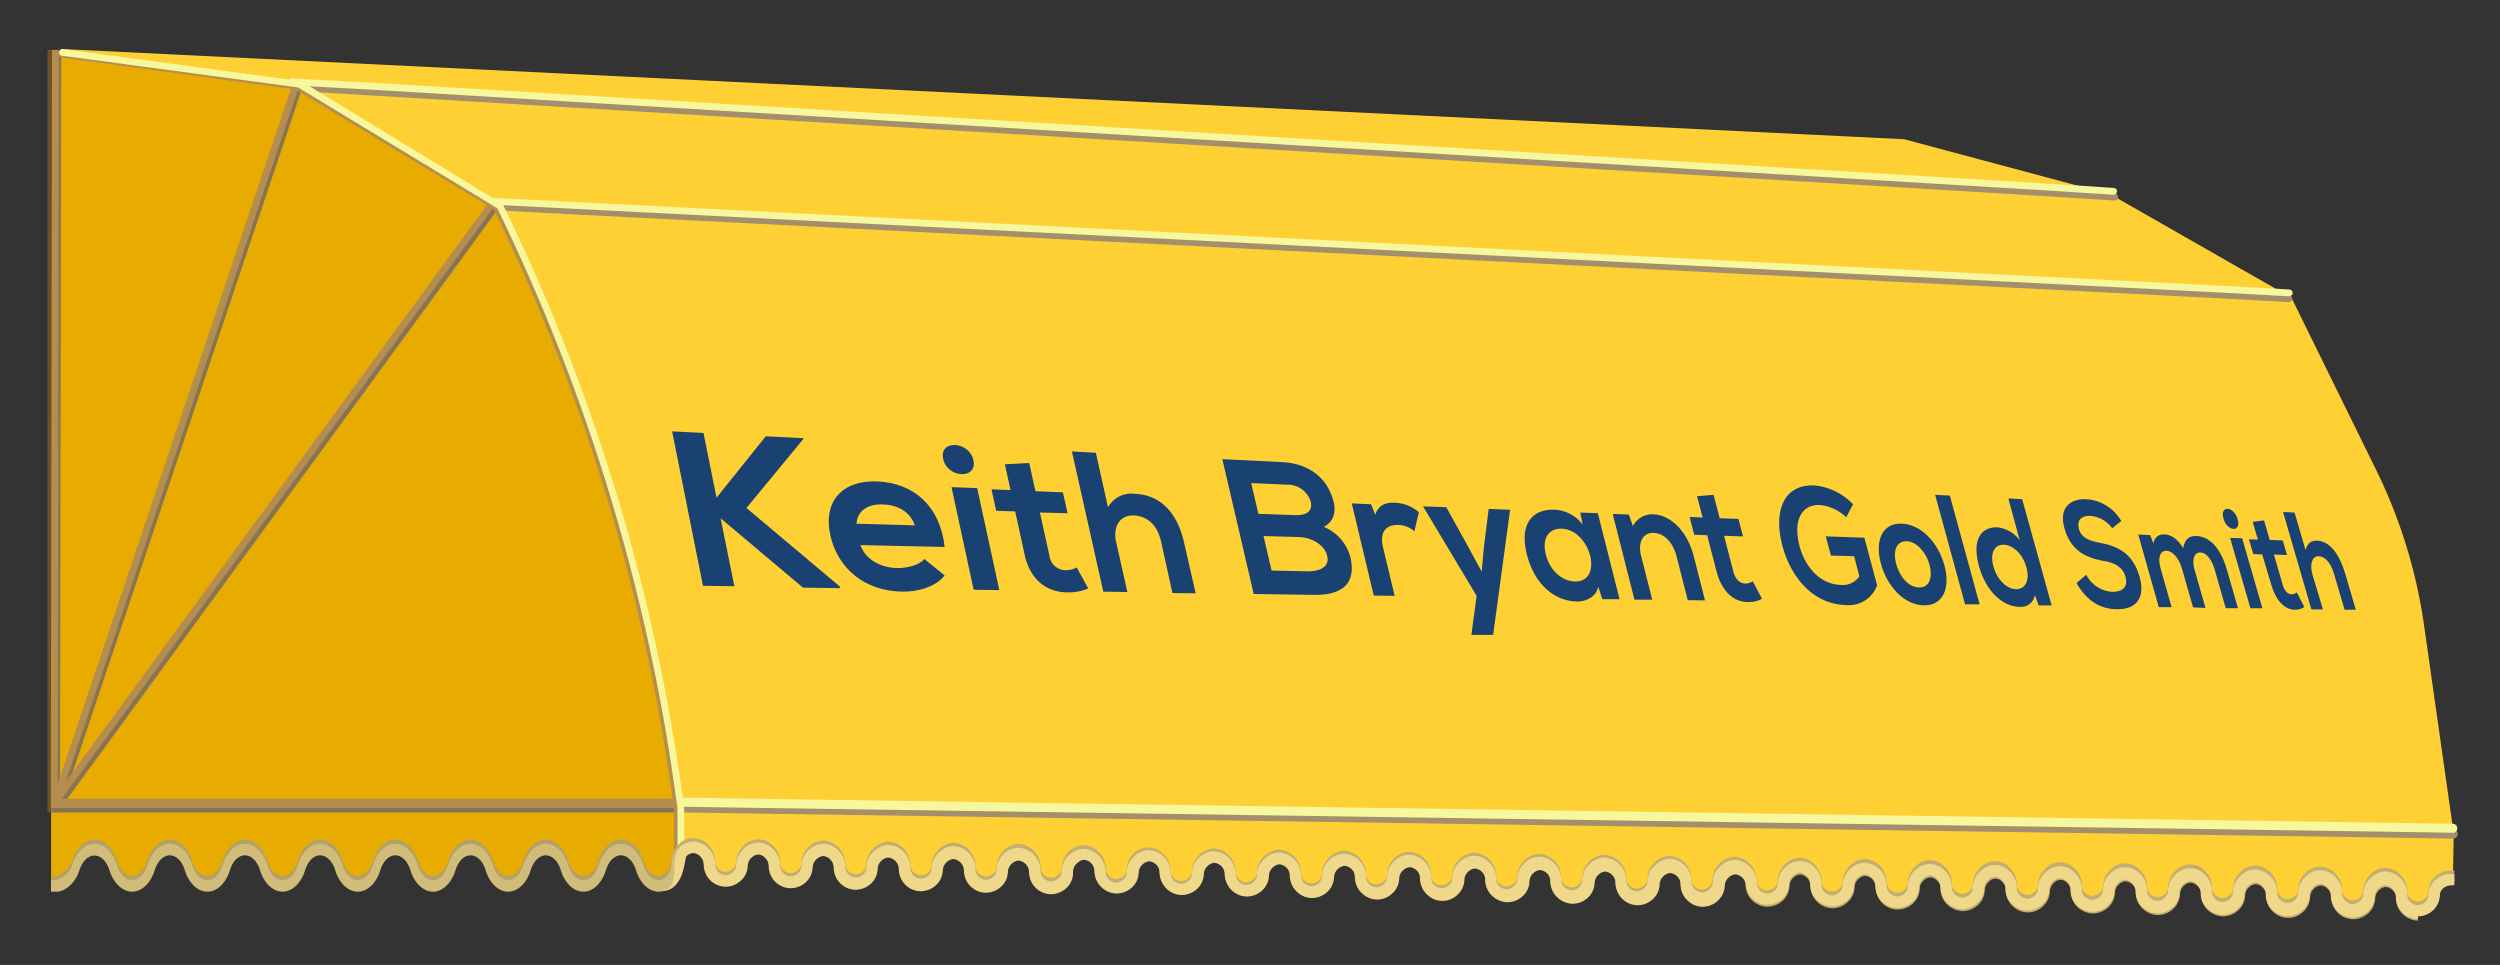 <svg id="Layer_1" data-name="Layer 1" xmlns="http://www.w3.org/2000/svg" viewBox="0 0 478 184.5"><rect x="0" y="0" width="478" height="184.5" fill="#333333" stroke="none"/><defs><style>.cls-1{fill:#6b5127;}.cls-2{fill:#e8ab00;}.cls-3{fill:#877456;}.cls-4{fill:#b58e4f;}.cls-5{fill:#fed033;}.cls-6{fill:#a38f6c;}.cls-7{fill:#f7f79e;}.cls-8{fill:#b3a167;}.cls-9{fill:#c2ae70;}.cls-10{fill:#d1bd79;}.cls-11{fill:#f0d88b;}.cls-12{fill:#194272;}</style></defs><title>KBGS-logo 01</title><polygon class="cls-1" points="12.24 155.3 9.07 155.3 9.07 9.53 10.81 9.53 12.24 10 12.24 155.3"/><path class="cls-2" d="M11.45,9.79l45.19,6.34L94.93,39.42h0a376.47,376.47,0,0,1,34,110.8l.6,4.21H11.45Z"/><polygon class="cls-2" points="11.45 17.92 54.38 23.64 90.76 45.17 115.1 95.29 123.61 154.43 11.45 154.43 11.45 17.92"/><polygon class="cls-2" points="11.45 33.37 50.09 37.92 82.83 56.1 104.73 101.2 112.39 154.43 11.45 154.43 11.45 33.37"/><polygon class="cls-2" points="11.45 41.28 46.23 38.77 75.69 65.93 95.41 106.53 102.3 154.43 11.45 154.43 11.45 41.28"/><polygon class="cls-2" points="11.45 44.3 42.05 52.65 67.98 76.55 85.33 112.27 91.4 154.43 11.45 154.43 11.45 44.3"/><polygon class="cls-2" points="11.45 58.61 38.07 65.88 60.63 86.68 75.73 117.75 81 154.43 11.45 154.43 11.45 58.61"/><polygon class="cls-2" points="11.45 72.99 34.08 79.17 53.25 96.84 66.08 123.26 70.57 154.43 11.45 154.43 11.45 72.99"/><polygon class="cls-2" points="11.45 86.83 30.23 91.96 46.15 106.63 56.8 128.56 60.52 154.43 11.45 154.43 11.45 86.83"/><polygon class="cls-2" points="11.29 100.3 26.32 104.4 39.05 116.14 47.57 133.68 50.55 154.38 11.29 154.38 11.29 100.3"/><polygon class="cls-2" points="11.29 112.74 22.86 115.9 32.66 124.93 39.22 138.44 41.52 154.38 11.29 154.38 11.29 112.74"/><polygon class="cls-2" points="11.29 123.56 19.85 125.9 27.11 132.59 31.96 142.58 33.66 154.38 11.29 154.38 11.29 123.56"/><polygon class="cls-2" points="11.29 134.35 16.86 135.87 21.57 140.22 24.73 146.71 25.83 154.38 11.29 154.38 11.29 134.35"/><path class="cls-2" d="M129.51,154.43v11.49h0c-.63,2.05-2,3.48-3.59,3.48s-3-1.43-3.6-3.48h0c-.63-2-2-3.48-3.59-3.48s-3,1.43-3.6,3.48h0c-.63,2.05-2,3.48-3.59,3.48s-3-1.43-3.6-3.48h0c-.63-2-2-3.48-3.59-3.48s-3,1.43-3.6,3.48h0c-.63,2.05-2,3.48-3.59,3.48s-3-1.43-3.59-3.48h0c-.63-2-2-3.48-3.6-3.48s-3,1.43-3.59,3.48h0c-.63,2.05-2,3.48-3.6,3.48s-3-1.43-3.59-3.48h0c-.63-2-2-3.48-3.6-3.48s-3,1.43-3.59,3.48h0c-.63,2.05-2,3.48-3.6,3.48s-3-1.43-3.59-3.48h0c-.63-2-2-3.48-3.6-3.48s-3,1.43-3.59,3.48h0c-.63,2.05-2,3.48-3.6,3.48s-3-1.43-3.59-3.48h0c-.63-2-2-3.48-3.6-3.48s-3,1.43-3.59,3.48h0c-.63,2.05-2,3.48-3.59,3.48s-3-1.43-3.6-3.48h0c-.63-2-2-3.48-3.59-3.48s-3,1.43-3.6,3.48h0c-.63,2.05-2,3.48-3.59,3.48s-3-1.43-3.6-3.48h0c-.63-2-2-3.48-3.59-3.48s-3,1.43-3.6,3.48h0a5,5,0,0,1-3.67,3.44v-3.44h0V154.43Z"/><path class="cls-2" d="M91.4,154.43h10.9v8.88a6,6,0,0,0-1.55,2.61h0c-.63,2.05-2,3.48-3.59,3.48s-3-1.43-3.59-3.48h0a5.32,5.32,0,0,0-2.17-3.07Z"/><path class="cls-2" d="M112.39,154.43h11.22v13.84a6.18,6.18,0,0,1-1.29-2.35h0c-.63-2-2-3.48-3.59-3.48s-3,1.43-3.6,3.48h0a4.83,4.83,0,0,1-2.74,3.34Z"/><path class="cls-2" d="M70.57,154.43H81v14.32a5.53,5.53,0,0,1-1.81-2.83h0c-.63-2-2-3.48-3.6-3.48s-3,1.43-3.59,3.48h0a6,6,0,0,1-1.43,2.5Z"/><path class="cls-2" d="M25.83,154.43v14.9a2.6,2.6,0,0,1-.56.07c-1.6,0-3-1.43-3.6-3.48h0c-.63-2-2-3.48-3.59-3.48s-3,1.43-3.6,3.48h0c-.57,1.88-3.29,3.12-4.71,3.34v-14.8Z"/><path class="cls-2" d="M33.66,154.43h7.86v14.25a2.94,2.94,0,0,1-1.87.72c-1.6,0-3-1.43-3.6-3.48h0a5.08,5.08,0,0,0-2.39-3.19Z"/><path class="cls-2" d="M50.55,154.43h10v8.11a4.69,4.69,0,0,0-2.9,3.38h0c-.63,2.05-2,3.48-3.6,3.48s-2.8-1.27-3.47-3.13Z"/><rect class="cls-3" x="9.77" y="153.59" width="119.66" height="1.75"/><rect class="cls-3" x="-18.35" y="96.36" width="142.2" height="1.31" transform="translate(-56.71 82.39) rotate(-53.86)"/><polygon class="cls-3" points="11.92 153.57 57.75 16.91 56.5 16.52 10.66 153.19 11.92 153.57"/><rect class="cls-3" x="-61.64" y="82.09" width="145.12" height="1.31" transform="translate(-71.83 93.54) rotate(-89.91)"/><rect class="cls-4" x="10.43" y="152.72" width="118.57" height="1.75"/><rect class="cls-4" x="-18.79" y="95.49" width="142.2" height="1.31" transform="translate(-56.18 81.68) rotate(-53.86)"/><polygon class="cls-4" points="11.48 152.7 57.32 16.04 56.06 15.65 10.23 152.31 11.48 152.7"/><rect class="cls-4" x="-61.96" y="81.32" width="144.9" height="1.31" transform="translate(-71.51 92.34) rotate(-89.91)"/><path class="cls-5" d="M364.07,26.62,403.59,37.2l34.54,19.73L454.3,89.81a98.93,98.93,0,0,1,9.18,29.75l5.79,40.67h-.13l-.14,7.95a3.42,3.42,0,0,0-.45,0,3.18,3.18,0,0,0-3.16,3,3.11,3.11,0,0,1-6.22-.11,3.12,3.12,0,1,0-6.22-.11,3.11,3.11,0,0,1-6.22-.11,3.12,3.12,0,1,0-6.22-.11,3.11,3.11,0,0,1-6.22-.11,3.12,3.12,0,1,0-6.22-.11,3.11,3.11,0,0,1-6.22-.11,3.12,3.12,0,1,0-6.22-.11,3.18,3.18,0,0,1-3.16,3,3.14,3.14,0,0,1-3.06-3.11,3.12,3.12,0,1,0-6.22-.1,3.12,3.12,0,0,1-6.23-.11,3.12,3.12,0,1,0-6.22-.11,3.11,3.11,0,0,1-6.22-.11,3.12,3.12,0,1,0-6.22-.11,3.11,3.11,0,0,1-6.22-.11,3.12,3.12,0,1,0-6.22-.11,3.11,3.11,0,0,1-6.22-.11,3.12,3.12,0,1,0-6.22-.11,3.18,3.18,0,0,1-3.16,3,3.14,3.14,0,0,1-3.06-3.11,3.12,3.12,0,1,0-6.22-.11,3.12,3.12,0,0,1-6.23-.11,3.38,3.38,0,0,0-3.06-3.34,3.41,3.41,0,0,0-3.16,3.24,3.11,3.11,0,0,1-6.22-.11,3.12,3.12,0,1,0-6.22-.11,3.11,3.11,0,0,1-6.22-.11,3.12,3.12,0,1,0-6.22-.11,3.11,3.11,0,0,1-6.22-.11,3.12,3.12,0,1,0-6.22-.11A3.11,3.11,0,0,1,285,168a3.12,3.12,0,1,0-6.22-.11,3.18,3.18,0,0,1-3.16,3,3.14,3.14,0,0,1-3.06-3.11,3.12,3.12,0,1,0-6.23-.11,3.11,3.11,0,0,1-6.22-.11,3.38,3.38,0,0,0-3.06-3.34,3.41,3.41,0,0,0-3.16,3.24,3.11,3.11,0,0,1-6.22-.11,3.12,3.12,0,1,0-6.22-.11,3.11,3.11,0,0,1-6.22-.11A3.12,3.12,0,1,0,229,167a3.11,3.11,0,0,1-6.22-.11,3.12,3.12,0,1,0-6.22-.11,3.11,3.11,0,0,1-6.22-.11,3.12,3.12,0,1,0-6.22-.11,3.12,3.12,0,0,1-6.23-.11,3.12,3.12,0,1,0-6.22-.11,3.11,3.11,0,0,1-6.22-.1,3.12,3.12,0,1,0-6.22-.11A3.11,3.11,0,0,1,173,166a3.12,3.12,0,1,0-6.22-.11,3.11,3.11,0,0,1-6.22-.11,3.12,3.12,0,1,0-6.22-.11,3.19,3.19,0,0,1-3.16,3,3.15,3.15,0,0,1-3.06-3.11,3.12,3.12,0,1,0-6.22-.11,3.12,3.12,0,0,1-6.23-.11,3.12,3.12,0,1,0-6.22-.11h0v-.11l.17-9.84h-.13l-.82-5.77a372.35,372.35,0,0,0-33.61-110h0L56.69,16.05l-45.4-6.7Z"/><path class="cls-6" d="M469.05,160.34a.88.88,0,0,0,.87-.86.86.86,0,0,0-.86-.88l-14.14-.22-310.68-4.57-13.92-.22a.87.87,0,0,0-.88.86.86.86,0,0,0,.85.88l13.93.22,310.68,4.57,14.14.22Z"/><path class="cls-6" d="M437.7,57.75a.66.66,0,0,0,0-1.31l-13.87-.76-314.18-16-14.3-.76a.66.66,0,0,0-.07,1.31l14.3.76L423.8,57l13.86.77Z"/><path class="cls-6" d="M404.34,38.33a.66.66,0,0,0,.65-.62.64.64,0,0,0-.61-.69l-14.47-.91-332.74-20a.67.67,0,0,0-.7.62.66.66,0,0,0,.62.69l332.74,20,14.47.92Z"/><path class="cls-4" d="M129.51,167.42a.66.66,0,0,0,.66-.66V154.34l-.68-4.73a371.21,371.21,0,0,0-33.82-110l-.19-.4-.09-.09L57.19,16,57,15.93,12.08,9.77A.65.65,0,1,0,11.74,11l44.79,6.13L94.4,40h0a371.48,371.48,0,0,1,33.81,110l.65,4.48v12.28A.65.65,0,0,0,129.51,167.42Z"/><path class="cls-7" d="M130.17,164a.65.65,0,0,0,.65-.65v-9l-.73-5A371.31,371.31,0,0,0,96.54,39.89L96.12,39,96,38.94,57.62,15.54,12.05,9.37a.66.66,0,0,0-.33,1.27L57,16.72l38.08,23.1.22.46a371.31,371.31,0,0,1,33.55,109.41l.69,4.79v8.85A.66.66,0,0,0,130.17,164Z"/><path class="cls-7" d="M469.05,159.25a.88.88,0,0,0,0-1.75l-14.14-.21-310.68-4.58-13.92-.21a.87.87,0,0,0,0,1.74l13.93.22L454.9,159l14.14.22Z"/><path class="cls-7" d="M437.7,56.65a.65.65,0,0,0,.65-.61.65.65,0,0,0-.62-.69l-13.87-.76L94.72,37.85a.66.66,0,0,0-.07,1.31L423.8,55.89l13.86.76Z"/><path class="cls-7" d="M404.12,37.23a.65.65,0,0,0,0-1.3L389.91,35,72.29,15.88,55.85,15a.66.66,0,1,0-.07,1.31l16.44.91L389.83,36.32l14.25.91Z"/><path class="cls-8" d="M25.27,169.61c1.85,0,3.55-1.62,4.32-4.14.53-1.7,1.65-2.81,2.87-2.81s2.34,1.11,2.86,2.81c.77,2.52,2.47,4.14,4.33,4.14S43.2,168,44,165.47c.52-1.7,1.65-2.81,2.86-2.81s2.35,1.11,2.87,2.81c.77,2.52,2.47,4.14,4.32,4.14s3.56-1.62,4.33-4.14c.52-1.7,1.65-2.81,2.86-2.81s2.34,1.11,2.87,2.81c.77,2.52,2.47,4.14,4.32,4.14S72,168,72.73,165.47c.52-1.7,1.65-2.81,2.86-2.81s2.34,1.11,2.87,2.81c.77,2.52,2.47,4.14,4.32,4.14s3.55-1.62,4.33-4.14c.52-1.7,1.64-2.81,2.86-2.81s2.34,1.11,2.87,2.81c.77,2.52,2.46,4.14,4.32,4.14s3.55-1.62,4.32-4.14c.53-1.7,1.65-2.81,2.87-2.81s2.34,1.11,2.86,2.81c.78,2.52,2.47,4.14,4.33,4.14s3.55-1.62,4.32-4.14c.53-1.7,1.65-2.81,2.87-2.81s2.34,1.11,2.86,2.81c.77,2.52,2.47,4.14,4.33,4.14a4.31,4.31,0,0,0,3.55-2.38,5.16,5.16,0,0,0,0-2.18V164H129l-.62.33c0,1.92-1.24,3.14-2.45,3.14s-2.34-1.1-2.87-2.81c-.77-2.51-2.47-4.14-4.32-4.14s-3.55,1.63-4.33,4.14c-.52,1.71-1.64,2.81-2.86,2.81s-2.34-1.1-2.87-2.81c-.77-2.51-2.47-4.14-4.32-4.14s-3.55,1.63-4.33,4.14c-.52,1.71-1.64,2.81-2.86,2.81s-2.34-1.1-2.87-2.81c-.77-2.51-2.46-4.14-4.32-4.14s-3.55,1.63-4.32,4.14c-.53,1.71-1.65,2.81-2.87,2.81s-2.34-1.1-2.86-2.81c-.78-2.51-2.47-4.14-4.33-4.14s-3.55,1.63-4.32,4.14c-.53,1.71-1.65,2.81-2.87,2.81s-2.34-1.1-2.86-2.81c-.77-2.51-2.47-4.14-4.33-4.14s-3.55,1.63-4.32,4.14c-.52,1.71-1.65,2.81-2.87,2.81s-2.34-1.1-2.86-2.81c-.77-2.51-2.47-4.14-4.33-4.14s-3.55,1.63-4.32,4.14c-.52,1.71-1.65,2.81-2.86,2.81s-2.35-1.1-2.87-2.81c-.77-2.51-2.47-4.14-4.32-4.14s-3.56,1.63-4.33,4.14c-.52,1.71-1.65,2.81-2.86,2.81s-2.34-1.1-2.87-2.81c-.77-2.51-2.47-4.14-4.32-4.14s-3.55,1.63-4.33,4.14c-.45,1.47-2.46,3.16-4,3,0,0,0,2,0,2l1.09,0c1.71,0,3.65-1.83,4.35-4.11.53-1.7,1.65-2.81,2.87-2.81s2.34,1.11,2.86,2.81C21.71,168,23.41,169.61,25.27,169.61Z"/><path class="cls-9" d="M462.28,174.56a4.41,4.41,0,0,0,2.73-1,4,4,0,0,0,1.48-3,1.81,1.81,0,0,1,.69-1.39,2.18,2.18,0,0,1,1.35-.53c.08,0,.63,0,.74,0v-2.19a4.18,4.18,0,0,0-.7,0,4.4,4.4,0,0,0-2.79,1,4,4,0,0,0-1.48,3,1.85,1.85,0,0,1-.69,1.4,2.28,2.28,0,0,1-1.35.52,2.23,2.23,0,0,1-1.35-.56,1.81,1.81,0,0,1-.64-1.43,4.36,4.36,0,0,0-1.34-3.19,4.26,4.26,0,0,0-2.8-1.26,4.19,4.19,0,0,0-2.83,1.18,4.34,4.34,0,0,0-1.44,3.12,1.83,1.83,0,0,1-.69,1.4,2.16,2.16,0,0,1-1.35.52,2.07,2.07,0,0,1-2-2,4.31,4.31,0,0,0-1.33-3.18,3.85,3.85,0,0,0-5.63-.09,4.34,4.34,0,0,0-1.44,3.12,1.81,1.81,0,0,1-.7,1.4,2.15,2.15,0,0,1-1.35.53,2.22,2.22,0,0,1-1.34-.57,1.85,1.85,0,0,1-.65-1.43,4.32,4.32,0,0,0-1.34-3.18,4.25,4.25,0,0,0-2.79-1.27,4.18,4.18,0,0,0-2.83,1.19A4.31,4.31,0,0,0,427,169.8a1.84,1.84,0,0,1-.7,1.4,2.24,2.24,0,0,1-1.35.53,2.27,2.27,0,0,1-1.35-.57,1.83,1.83,0,0,1-.64-1.43,4.32,4.32,0,0,0-1.34-3.18,3.84,3.84,0,0,0-5.63-.08,4.36,4.36,0,0,0-1.43,3.12,1.89,1.89,0,0,1-.7,1.4,2.26,2.26,0,0,1-1.35.52,2.23,2.23,0,0,1-1.35-.56,1.87,1.87,0,0,1-.64-1.44,4.36,4.36,0,0,0-1.34-3.18,4.27,4.27,0,0,0-2.79-1.27,4.22,4.22,0,0,0-2.84,1.19,4.34,4.34,0,0,0-1.44,3.12,1.85,1.85,0,0,1-.69,1.4,2.28,2.28,0,0,1-1.35.52,2.23,2.23,0,0,1-1.35-.56,1.81,1.81,0,0,1-.64-1.43,4.36,4.36,0,0,0-1.34-3.19,4.26,4.26,0,0,0-2.8-1.26,4.19,4.19,0,0,0-2.83,1.18,4.34,4.34,0,0,0-1.44,3.12,1.83,1.83,0,0,1-.69,1.4,2,2,0,0,1-2.7,0,1.85,1.85,0,0,1-.65-1.43,4.31,4.31,0,0,0-1.33-3.18,3.85,3.85,0,0,0-5.63-.09,4.35,4.35,0,0,0-1.44,3.12,1.83,1.83,0,0,1-.69,1.4,2.29,2.29,0,0,1-1.36.53,2.22,2.22,0,0,1-1.34-.57,1.85,1.85,0,0,1-.65-1.43,4.32,4.32,0,0,0-1.34-3.18,3.83,3.83,0,0,0-5.62-.08,4.31,4.31,0,0,0-1.44,3.11,1.84,1.84,0,0,1-.7,1.4,2.21,2.21,0,0,1-1.35.53,2.07,2.07,0,0,1-2-2,4.48,4.48,0,0,0-4.13-4.45,4.27,4.27,0,0,0-2.84,1.19,4.36,4.36,0,0,0-1.43,3.12,1.89,1.89,0,0,1-.7,1.4,2,2,0,0,1-2.7,0,1.87,1.87,0,0,1-.64-1.44,4.36,4.36,0,0,0-1.34-3.18,3.84,3.84,0,0,0-5.63-.08,4.37,4.37,0,0,0-1.44,3.12,1.83,1.83,0,0,1-.69,1.4,2.22,2.22,0,0,1-1.35.52,2.06,2.06,0,0,1-2-2,4.47,4.47,0,0,0-4.14-4.45,4.19,4.19,0,0,0-2.83,1.18,4.34,4.34,0,0,0-1.44,3.12,1.83,1.83,0,0,1-.69,1.4,2,2,0,0,1-2.7,0,1.85,1.85,0,0,1-.65-1.43,4.45,4.45,0,0,0-4.13-4.45,4.24,4.24,0,0,0-2.83,1.18,4.35,4.35,0,0,0-1.44,3.12,1.83,1.83,0,0,1-.69,1.4,2.26,2.26,0,0,1-1.36.53,2.08,2.08,0,0,1-2-2,4.46,4.46,0,0,0-4.13-4.45,4.2,4.2,0,0,0-2.83,1.19,4.31,4.31,0,0,0-1.44,3.11,1.84,1.84,0,0,1-.7,1.4,1.92,1.92,0,0,1-2.69,0,1.8,1.8,0,0,1-.65-1.43,4.48,4.48,0,0,0-4.13-4.45,4.18,4.18,0,0,0-2.83,1.19,4.34,4.34,0,0,0-1.44,3.12,1.85,1.85,0,0,1-.7,1.4,2.28,2.28,0,0,1-1.35.52,2.23,2.23,0,0,1-1.35-.56,1.87,1.87,0,0,1-.64-1.44,4.48,4.48,0,0,0-4.13-4.45,4.27,4.27,0,0,0-2.84,1.19,4.36,4.36,0,0,0-1.43,3.12,1.87,1.87,0,0,1-.7,1.4,2,2,0,0,1-2.7,0,1.81,1.81,0,0,1-.64-1.43,4.47,4.47,0,0,0-4.14-4.45,4.21,4.21,0,0,0-2.83,1.18,4.34,4.34,0,0,0-1.44,3.12,1.83,1.83,0,0,1-.69,1.4,2,2,0,0,1-2.7,0,1.85,1.85,0,0,1-.65-1.43,4.45,4.45,0,0,0-4.13-4.45,4.19,4.19,0,0,0-2.83,1.18,4.35,4.35,0,0,0-1.44,3.12,1.83,1.83,0,0,1-.69,1.4,2.24,2.24,0,0,1-1.35.53,2.08,2.08,0,0,1-2-2,4.46,4.46,0,0,0-4.13-4.45,4.25,4.25,0,0,0-2.83,1.19,4.31,4.31,0,0,0-1.44,3.11,1.84,1.84,0,0,1-.7,1.4,2.15,2.15,0,0,1-1.35.53,2.07,2.07,0,0,1-2-2,4.47,4.47,0,0,0-4.13-4.45,4.23,4.23,0,0,0-2.83,1.19,4.34,4.34,0,0,0-1.44,3.12,1.85,1.85,0,0,1-.7,1.4,2.28,2.28,0,0,1-1.35.52,2.07,2.07,0,0,1-2-2,4.48,4.48,0,0,0-4.13-4.45A4.27,4.27,0,0,0,216.9,163a4.36,4.36,0,0,0-1.43,3.12,1.87,1.87,0,0,1-.7,1.4,2.22,2.22,0,0,1-1.35.52,2.07,2.07,0,0,1-2-2,4.47,4.47,0,0,0-4.14-4.45,4.21,4.21,0,0,0-2.83,1.18,4.34,4.34,0,0,0-1.44,3.12,1.83,1.83,0,0,1-.69,1.4,2.13,2.13,0,0,1-1.35.52,2.05,2.05,0,0,1-2-2,4.47,4.47,0,0,0-4.14-4.45,4.21,4.21,0,0,0-2.83,1.18,4.35,4.35,0,0,0-1.44,3.12,1.83,1.83,0,0,1-.69,1.4,2.24,2.24,0,0,1-1.35.53,2.08,2.08,0,0,1-2-2,4.46,4.46,0,0,0-4.13-4.45,4.2,4.2,0,0,0-2.83,1.19,4.31,4.31,0,0,0-1.44,3.11,1.83,1.83,0,0,1-.69,1.4,2.26,2.26,0,0,1-1.36.53,2.07,2.07,0,0,1-2-2,4.46,4.46,0,0,0-4.13-4.45,4.25,4.25,0,0,0-2.83,1.19,4.34,4.34,0,0,0-1.44,3.12,1.85,1.85,0,0,1-.7,1.4,2.22,2.22,0,0,1-1.35.52,2.07,2.07,0,0,1-2-2,4.48,4.48,0,0,0-4.13-4.45,4.27,4.27,0,0,0-2.84,1.19,4.36,4.36,0,0,0-1.43,3.12,1.87,1.87,0,0,1-.7,1.4,2.2,2.2,0,0,1-1.35.52,2.07,2.07,0,0,1-2-2,4.36,4.36,0,0,0-1.34-3.19,3.86,3.86,0,0,0-5.63-.08,4.37,4.37,0,0,0-1.44,3.12,1.83,1.83,0,0,1-.69,1.4,2.21,2.21,0,0,1-1.33.52h0a2.05,2.05,0,0,1-2-2,4.34,4.34,0,0,0-1.34-3.18,3.85,3.85,0,0,0-5.63-.09,4.35,4.35,0,0,0-1.44,3.12l2.19,0a2.19,2.19,0,0,1,.74-1.56,2.06,2.06,0,0,1,1.31-.6,2.13,2.13,0,0,1,1.3.64,2.19,2.19,0,0,1,.68,1.59,4.25,4.25,0,0,0,4.14,4.22,4.44,4.44,0,0,0,2.79-1,4,4,0,0,0,1.48-3,2.21,2.21,0,0,1,.74-1.56,2.06,2.06,0,0,1,1.29-.6h0a2.13,2.13,0,0,1,1.3.64,2.24,2.24,0,0,1,.69,1.59,4.22,4.22,0,0,0,4.13,4.21,4.31,4.31,0,0,0,2.79-1,4,4,0,0,0,1.48-3,2.2,2.2,0,0,1,.74-1.55,2.08,2.08,0,0,1,1.29-.6h0a2.31,2.31,0,0,1,2,2.23,4.23,4.23,0,0,0,4.13,4.21,4.42,4.42,0,0,0,2.79-1,4,4,0,0,0,1.48-3,2.2,2.2,0,0,1,.74-1.55,2.09,2.09,0,0,1,1.31-.61,2.31,2.31,0,0,1,2,2.23,4.24,4.24,0,0,0,4.14,4.22,4.35,4.35,0,0,0,2.78-1,4,4,0,0,0,1.48-3,2.22,2.22,0,0,1,.74-1.55,2.12,2.12,0,0,1,1.31-.61,2.31,2.31,0,0,1,2,2.23,4.24,4.24,0,0,0,4.14,4.22,4.4,4.4,0,0,0,2.79-1,4,4,0,0,0,1.47-3,2.27,2.27,0,0,1,.74-1.56,2.16,2.16,0,0,1,1.3-.6h0a2.29,2.29,0,0,1,2,2.23,4.25,4.25,0,0,0,4.14,4.22,4.46,4.46,0,0,0,2.79-1,4,4,0,0,0,1.48-3,2.21,2.21,0,0,1,.74-1.56,2.08,2.08,0,0,1,1.31-.6,2.29,2.29,0,0,1,2,2.23,4.23,4.23,0,0,0,4.14,4.21,4.31,4.31,0,0,0,2.79-1,4,4,0,0,0,1.48-3,2.21,2.21,0,0,1,.74-1.56,2.06,2.06,0,0,1,1.31-.6,2.31,2.31,0,0,1,2,2.23,4.23,4.23,0,0,0,4.13,4.21,4.36,4.36,0,0,0,2.79-1,4,4,0,0,0,1.48-3,2.2,2.2,0,0,1,.74-1.55,2.07,2.07,0,0,1,1.31-.61,2.32,2.32,0,0,1,2,2.23,4.24,4.24,0,0,0,4.14,4.22,4.41,4.41,0,0,0,2.78-1,4,4,0,0,0,1.48-3,2.22,2.22,0,0,1,.74-1.55,2.09,2.09,0,0,1,1.31-.61,2.31,2.31,0,0,1,2,2.23,4.24,4.24,0,0,0,4.14,4.22,4.35,4.35,0,0,0,2.78-1,4,4,0,0,0,1.48-3,2.27,2.27,0,0,1,.74-1.56,2.1,2.1,0,0,1,1.31-.6,2.29,2.29,0,0,1,2,2.23,4,4,0,0,0,1.38,3.1,4.46,4.46,0,0,0,2.76,1.12,4.4,4.4,0,0,0,2.79-1,4,4,0,0,0,1.48-3,2.21,2.21,0,0,1,.74-1.56,2.11,2.11,0,0,1,1.31-.6,2.29,2.29,0,0,1,2,2.23,4,4,0,0,0,1.39,3.1,4.12,4.12,0,0,0,5.54.08,4,4,0,0,0,1.48-3,2.21,2.21,0,0,1,.74-1.56,2,2,0,0,1,1.31-.6,2.3,2.3,0,0,1,2,2.23,4,4,0,0,0,1.38,3.1,4.12,4.12,0,0,0,5.54.08,4,4,0,0,0,1.48-3,2.2,2.2,0,0,1,.74-1.55,2.07,2.07,0,0,1,1.31-.61,2.32,2.32,0,0,1,2,2.23,4,4,0,0,0,1.38,3.11,4.44,4.44,0,0,0,2.75,1.11,4.36,4.36,0,0,0,2.79-1,4,4,0,0,0,1.48-3,2.18,2.18,0,0,1,.74-1.55,2.15,2.15,0,0,1,1.31-.61,2.3,2.3,0,0,1,2,2.23,4.24,4.24,0,0,0,4.14,4.22,4.41,4.41,0,0,0,2.78-1,4,4,0,0,0,1.48-3,2.27,2.27,0,0,1,.74-1.56,2.1,2.1,0,0,1,1.31-.6,2.29,2.29,0,0,1,2,2.23,4,4,0,0,0,1.38,3.1,4.46,4.46,0,0,0,2.76,1.12,4.4,4.4,0,0,0,2.79-1,4.06,4.06,0,0,0,1.48-3,2.17,2.17,0,0,1,.74-1.56,2.06,2.06,0,0,1,1.31-.6,2.29,2.29,0,0,1,2,2.23,4.23,4.23,0,0,0,4.14,4.21,4.29,4.29,0,0,0,2.79-1,4,4,0,0,0,1.48-3,2.2,2.2,0,0,1,.74-1.55,2.11,2.11,0,0,1,1.31-.6,2.08,2.08,0,0,1,1.3.64,2.22,2.22,0,0,1,.69,1.59,4,4,0,0,0,1.38,3.1,4.12,4.12,0,0,0,5.54.08,4,4,0,0,0,1.48-3,2.2,2.2,0,0,1,.74-1.55,2.09,2.09,0,0,1,1.31-.61,2.32,2.32,0,0,1,2,2.23,4.23,4.23,0,0,0,4.13,4.22,4.38,4.38,0,0,0,2.79-1,4,4,0,0,0,1.48-3,2.18,2.18,0,0,1,.74-1.55,2.09,2.09,0,0,1,1.31-.61,2.13,2.13,0,0,1,1.3.64,2.2,2.2,0,0,1,.69,1.59,4,4,0,0,0,1.38,3.11,4.44,4.44,0,0,0,2.76,1.11,4.35,4.35,0,0,0,2.78-1,4,4,0,0,0,1.48-3,2.27,2.27,0,0,1,.74-1.56,1.69,1.69,0,0,1,2.62,0,2.23,2.23,0,0,1,.68,1.59,4,4,0,0,0,1.38,3.1,4.12,4.12,0,0,0,5.55.09,4,4,0,0,0,1.47-3,2.25,2.25,0,0,1,.74-1.56,1.69,1.69,0,0,1,2.62,0,2.19,2.19,0,0,1,.68,1.59,4,4,0,0,0,1.38,3.1,4.39,4.39,0,0,0,2.76,1.11,4.33,4.33,0,0,0,2.79-1,4,4,0,0,0,1.48-3,2.2,2.2,0,0,1,.74-1.55,2,2,0,0,1,1.31-.6,2.08,2.08,0,0,1,1.3.64,2.17,2.17,0,0,1,.68,1.59,4,4,0,0,0,1.39,3.1,4.12,4.12,0,0,0,5.54.08,4,4,0,0,0,1.48-3,2.2,2.2,0,0,1,.74-1.55,2.07,2.07,0,0,1,1.31-.61,2.1,2.1,0,0,1,1.3.65,2.19,2.19,0,0,1,.69,1.58,4,4,0,0,0,1.38,3.11,4.44,4.44,0,0,0,2.75,1.11,4.36,4.36,0,0,0,2.79-1,4,4,0,0,0,1.48-3,2.18,2.18,0,0,1,.74-1.55,2.09,2.09,0,0,1,1.31-.61,2.13,2.13,0,0,1,1.3.64,2.24,2.24,0,0,1,.69,1.59,4,4,0,0,0,1.38,3.11,4.12,4.12,0,0,0,5.54.08,4,4,0,0,0,1.48-3,2.27,2.27,0,0,1,.74-1.56,2.15,2.15,0,0,1,1.31-.6,2.11,2.11,0,0,1,1.3.64,2.2,2.2,0,0,1,.69,1.59,4.24,4.24,0,0,0,4.14,4.22,4.46,4.46,0,0,0,2.79-1,4,4,0,0,0,1.47-3,2.25,2.25,0,0,1,.74-1.56,2,2,0,0,1,1.31-.6,2.13,2.13,0,0,1,1.31.64,2.19,2.19,0,0,1,.68,1.59,4,4,0,0,0,1.38,3.1,4.39,4.39,0,0,0,2.76,1.11Z"/><path class="cls-10" d="M25.27,170.49c1.85,0,3.55-1.63,4.32-4.14.53-1.71,1.65-2.81,2.87-2.81s2.34,1.1,2.86,2.81c.77,2.51,2.47,4.14,4.33,4.14s3.55-1.63,4.32-4.14c.52-1.71,1.65-2.81,2.86-2.81s2.35,1.1,2.87,2.81c.77,2.51,2.47,4.14,4.32,4.14s3.56-1.63,4.33-4.14c.52-1.71,1.65-2.81,2.86-2.81s2.34,1.1,2.87,2.81c.77,2.51,2.47,4.14,4.32,4.14s3.56-1.63,4.33-4.14c.52-1.71,1.65-2.81,2.86-2.81s2.34,1.1,2.87,2.81c.77,2.51,2.47,4.14,4.32,4.14s3.55-1.63,4.33-4.14c.52-1.71,1.64-2.81,2.86-2.81s2.34,1.1,2.87,2.81c.77,2.51,2.46,4.14,4.32,4.14s3.55-1.63,4.32-4.14c.53-1.71,1.65-2.81,2.87-2.81s2.34,1.1,2.86,2.81c.78,2.51,2.47,4.14,4.33,4.14s3.55-1.63,4.32-4.14c.53-1.71,1.65-2.81,2.87-2.81s2.34,1.1,2.86,2.81c.77,2.51,2.47,4.14,4.33,4.14a3.06,3.06,0,0,0,2.6-1.41c1-1.3,1.59-7.17,1.59-7.17a4.28,4.28,0,0,0-1.74,3.32c0,1.7-1.24,3.07-2.45,3.07s-2.34-1.1-2.87-2.8c-.77-2.52-2.47-4.15-4.32-4.15s-3.55,1.63-4.33,4.15c-.52,1.7-1.64,2.8-2.86,2.8s-2.34-1.1-2.87-2.8c-.77-2.52-2.47-4.15-4.32-4.15S100.8,163,100,165.5c-.52,1.7-1.64,2.8-2.86,2.8s-2.34-1.1-2.87-2.8c-.77-2.52-2.46-4.15-4.32-4.15s-3.55,1.63-4.32,4.15c-.53,1.7-1.65,2.8-2.87,2.8s-2.34-1.1-2.86-2.8c-.78-2.52-2.47-4.15-4.33-4.15S72,163,71.27,165.5c-.53,1.7-1.65,2.8-2.87,2.8s-2.34-1.1-2.86-2.8c-.77-2.52-2.47-4.15-4.33-4.15s-3.55,1.63-4.32,4.15c-.52,1.7-1.65,2.8-2.87,2.8s-2.34-1.1-2.86-2.8c-.77-2.52-2.47-4.15-4.33-4.15s-3.55,1.63-4.32,4.15c-.52,1.7-1.65,2.8-2.86,2.8s-2.35-1.1-2.87-2.8c-.77-2.52-2.47-4.15-4.32-4.15S28.9,163,28.13,165.5c-.52,1.7-1.65,2.8-2.86,2.8s-2.34-1.1-2.87-2.8c-.77-2.52-2.47-4.15-4.32-4.15s-3.55,1.63-4.33,4.15a4.09,4.09,0,0,1-4,2.8s0,2.19,0,2.19l1.09,0c1.71,0,3.65-1.82,4.35-4.1.53-1.71,1.65-2.81,2.87-2.81s2.34,1.1,2.86,2.81C21.71,168.86,23.41,170.49,25.27,170.49Z"/><path class="cls-11" d="M462.28,175.22a4.41,4.41,0,0,0,2.73-1,4,4,0,0,0,1.48-3,1.83,1.83,0,0,1,.69-1.4,2.16,2.16,0,0,1,1.35-.52c.08,0,.63-.08.74-.06v-2.06a6.14,6.14,0,0,0-.7-.07,4.4,4.4,0,0,0-2.79,1,4,4,0,0,0-1.48,3,1.83,1.83,0,0,1-.69,1.4,1.93,1.93,0,0,1-2.7,0,1.8,1.8,0,0,1-.64-1.43,4.36,4.36,0,0,0-1.34-3.18,4.27,4.27,0,0,0-2.8-1.27,4.2,4.2,0,0,0-2.83,1.19,4.33,4.33,0,0,0-1.44,3.11,1.83,1.83,0,0,1-.69,1.4,2.18,2.18,0,0,1-1.35.53,2.08,2.08,0,0,1-2-2,4.35,4.35,0,0,0-1.33-3.18,3.84,3.84,0,0,0-5.63-.08,4.34,4.34,0,0,0-1.44,3.12,1.82,1.82,0,0,1-.7,1.4,1.95,1.95,0,0,1-2.69,0,1.85,1.85,0,0,1-.65-1.43,4.48,4.48,0,0,0-4.13-4.46,4.23,4.23,0,0,0-2.83,1.19,4.34,4.34,0,0,0-1.44,3.12,1.84,1.84,0,0,1-.7,1.4,2.22,2.22,0,0,1-1.35.52,2.26,2.26,0,0,1-1.35-.56,1.84,1.84,0,0,1-.64-1.43,4.32,4.32,0,0,0-1.34-3.19,3.86,3.86,0,0,0-5.63-.08,4.36,4.36,0,0,0-1.43,3.12,1.87,1.87,0,0,1-.7,1.4,2.14,2.14,0,0,1-1.35.52,2.17,2.17,0,0,1-1.35-.56,1.84,1.84,0,0,1-.64-1.43,4.36,4.36,0,0,0-1.34-3.18,3.85,3.85,0,0,0-5.63-.09,4.35,4.35,0,0,0-1.44,3.12,1.83,1.83,0,0,1-.69,1.4,1.93,1.93,0,0,1-2.7,0,1.8,1.8,0,0,1-.64-1.43,4.36,4.36,0,0,0-1.34-3.18,4.27,4.27,0,0,0-2.8-1.27,4.2,4.2,0,0,0-2.83,1.19,4.33,4.33,0,0,0-1.44,3.11,1.81,1.81,0,0,1-.69,1.4,2.18,2.18,0,0,1-1.35.53,2.22,2.22,0,0,1-1.35-.57,1.83,1.83,0,0,1-.65-1.43,4.35,4.35,0,0,0-1.33-3.18,3.84,3.84,0,0,0-5.63-.08,4.34,4.34,0,0,0-1.44,3.12,1.85,1.85,0,0,1-.69,1.4,2.27,2.27,0,0,1-1.36.52,2.2,2.2,0,0,1-1.34-.56,1.85,1.85,0,0,1-.65-1.43,4.48,4.48,0,0,0-4.13-4.46,4.25,4.25,0,0,0-2.83,1.19,4.34,4.34,0,0,0-1.44,3.12,1.84,1.84,0,0,1-.7,1.4,2.26,2.26,0,0,1-1.35.52,2.06,2.06,0,0,1-2-2,4.46,4.46,0,0,0-4.13-4.45,4.21,4.21,0,0,0-2.84,1.18,4.36,4.36,0,0,0-1.43,3.12,1.87,1.87,0,0,1-.7,1.4,2.11,2.11,0,0,1-1.35.52,2.17,2.17,0,0,1-1.35-.56,1.84,1.84,0,0,1-.64-1.43A4.36,4.36,0,0,0,347,165.9a3.85,3.85,0,0,0-5.63-.09,4.39,4.39,0,0,0-1.44,3.12,1.83,1.83,0,0,1-.69,1.4,2.24,2.24,0,0,1-1.35.53,2.07,2.07,0,0,1-2-2,4.48,4.48,0,0,0-4.14-4.45,4.2,4.2,0,0,0-2.83,1.19,4.33,4.33,0,0,0-1.44,3.11,1.83,1.83,0,0,1-.69,1.4,2.18,2.18,0,0,1-1.35.53,2.22,2.22,0,0,1-1.35-.57,1.83,1.83,0,0,1-.65-1.43,4.46,4.46,0,0,0-4.13-4.45,4.25,4.25,0,0,0-2.83,1.19A4.34,4.34,0,0,0,315,168.5a1.85,1.85,0,0,1-.69,1.4,2.25,2.25,0,0,1-1.36.52,2.07,2.07,0,0,1-2-2,4.47,4.47,0,0,0-4.13-4.46,4.2,4.2,0,0,0-2.83,1.19,4.34,4.34,0,0,0-1.44,3.12,1.84,1.84,0,0,1-.7,1.4,1.95,1.95,0,0,1-2.69,0,1.82,1.82,0,0,1-.65-1.43,4.46,4.46,0,0,0-4.13-4.45,4.17,4.17,0,0,0-2.83,1.18,4.34,4.34,0,0,0-1.44,3.12,1.84,1.84,0,0,1-.7,1.4,2,2,0,0,1-2.7,0,1.84,1.84,0,0,1-.64-1.43,4.46,4.46,0,0,0-4.13-4.45,4.31,4.31,0,0,0-2.84,1.18,4.38,4.38,0,0,0-1.43,3.12,1.87,1.87,0,0,1-.7,1.4,2.18,2.18,0,0,1-1.35.53,2.25,2.25,0,0,1-1.35-.57,1.8,1.8,0,0,1-.64-1.43,4.48,4.48,0,0,0-4.14-4.45,4.22,4.22,0,0,0-2.83,1.19,4.33,4.33,0,0,0-1.44,3.11,1.81,1.81,0,0,1-.69,1.4,1.93,1.93,0,0,1-2.7,0,1.83,1.83,0,0,1-.65-1.43,4.46,4.46,0,0,0-4.13-4.45,4.2,4.2,0,0,0-2.83,1.19,4.34,4.34,0,0,0-1.44,3.12,1.85,1.85,0,0,1-.69,1.4,2.28,2.28,0,0,1-1.35.52,2.07,2.07,0,0,1-2-2,4.47,4.47,0,0,0-4.13-4.46,4.25,4.25,0,0,0-2.83,1.19,4.34,4.34,0,0,0-1.44,3.12,1.84,1.84,0,0,1-.7,1.4,2.2,2.2,0,0,1-1.35.52,2.06,2.06,0,0,1-2-2,4.46,4.46,0,0,0-4.13-4.45,4.17,4.17,0,0,0-2.83,1.18,4.34,4.34,0,0,0-1.44,3.12,1.84,1.84,0,0,1-.7,1.4,2.16,2.16,0,0,1-1.35.52,2.06,2.06,0,0,1-2-2,4.46,4.46,0,0,0-4.13-4.45,4.26,4.26,0,0,0-2.84,1.18,4.38,4.38,0,0,0-1.43,3.12,1.87,1.87,0,0,1-.7,1.4,2.24,2.24,0,0,1-1.35.53,2.08,2.08,0,0,1-2-2,4.48,4.48,0,0,0-4.14-4.45,4.27,4.27,0,0,0-2.83,1.19,4.33,4.33,0,0,0-1.44,3.11,1.81,1.81,0,0,1-.69,1.4,2.14,2.14,0,0,1-1.35.53,2.06,2.06,0,0,1-2-2,4.48,4.48,0,0,0-4.14-4.45A4.22,4.22,0,0,0,192,163.2a4.34,4.34,0,0,0-1.44,3.12,1.85,1.85,0,0,1-.69,1.4,2.28,2.28,0,0,1-1.35.52,2.07,2.07,0,0,1-2-2,4.47,4.47,0,0,0-4.13-4.46,4.25,4.25,0,0,0-2.83,1.19,4.34,4.34,0,0,0-1.44,3.12,1.83,1.83,0,0,1-.69,1.4,2.25,2.25,0,0,1-1.36.52,2.06,2.06,0,0,1-2-2,4.45,4.45,0,0,0-4.13-4.45,4.19,4.19,0,0,0-2.83,1.18,4.34,4.34,0,0,0-1.44,3.12,1.84,1.84,0,0,1-.7,1.4,2.16,2.16,0,0,1-1.35.52,2.06,2.06,0,0,1-2-2,4.46,4.46,0,0,0-4.13-4.45,4.31,4.31,0,0,0-2.84,1.18,4.38,4.38,0,0,0-1.43,3.12,1.87,1.87,0,0,1-.7,1.4,2.21,2.21,0,0,1-1.35.53,2.08,2.08,0,0,1-2-2,4.36,4.36,0,0,0-1.34-3.18,3.84,3.84,0,0,0-5.63-.08,4.37,4.37,0,0,0-1.44,3.11,1.81,1.81,0,0,1-.69,1.4,2.22,2.22,0,0,1-1.33.53h0a2.06,2.06,0,0,1-2-2,4.36,4.36,0,0,0-1.34-3.18,4.27,4.27,0,0,0-2.8-1.27,4.45,4.45,0,0,0-2.33.79c-.94.8-1.31,1.85-1.31,4.21,0,3.18-.71,4.07-2.53,4.48a3.55,3.55,0,0,0,3.15-1.67c1.3-1.64,1.4-4.77,1.68-5a2.06,2.06,0,0,1,1.31-.6,2,2,0,0,1,1.3.64,2.17,2.17,0,0,1,.68,1.58,4.24,4.24,0,0,0,4.14,4.22,4.38,4.38,0,0,0,2.79-1,4,4,0,0,0,1.48-3,2.18,2.18,0,0,1,.74-1.55,2.08,2.08,0,0,1,1.29-.61h0a2.1,2.1,0,0,1,1.3.65,2.19,2.19,0,0,1,.69,1.58,4.23,4.23,0,0,0,4.13,4.22,4.36,4.36,0,0,0,2.79-1,4,4,0,0,0,1.48-3,2.18,2.18,0,0,1,.74-1.55,2.1,2.1,0,0,1,1.29-.61h0a2.31,2.31,0,0,1,2,2.23,4.23,4.23,0,0,0,4.13,4.22,4.42,4.42,0,0,0,2.79-1,4,4,0,0,0,1.48-3,2.21,2.21,0,0,1,.74-1.56,2.08,2.08,0,0,1,1.31-.6,2.3,2.3,0,0,1,2,2.23,4.24,4.24,0,0,0,4.14,4.22,4.37,4.37,0,0,0,2.78-1,4,4,0,0,0,1.48-3,2.25,2.25,0,0,1,.74-1.56,2,2,0,0,1,1.31-.6,2.3,2.3,0,0,1,2,2.23,4.23,4.23,0,0,0,4.14,4.21,4.4,4.4,0,0,0,2.79-1,4,4,0,0,0,1.47-3,2.24,2.24,0,0,1,.74-1.55,2.15,2.15,0,0,1,1.31-.6,2.28,2.28,0,0,1,2,2.22,4.24,4.24,0,0,0,4.14,4.22,4.46,4.46,0,0,0,2.79-1,4,4,0,0,0,1.48-3A2.18,2.18,0,0,1,206,165a2.09,2.09,0,0,1,1.31-.61,2.3,2.3,0,0,1,2,2.23,4.25,4.25,0,0,0,4.14,4.22,4.36,4.36,0,0,0,2.79-1,4,4,0,0,0,1.48-3,2.18,2.18,0,0,1,.74-1.55,2.07,2.07,0,0,1,1.31-.61,2.31,2.31,0,0,1,2,2.23,4.23,4.23,0,0,0,4.13,4.22,4.36,4.36,0,0,0,2.79-1,4,4,0,0,0,1.48-3,2.21,2.21,0,0,1,.74-1.56,2.11,2.11,0,0,1,1.31-.6,2.31,2.31,0,0,1,2,2.23,4.24,4.24,0,0,0,4.14,4.22,4.37,4.37,0,0,0,2.78-1,4,4,0,0,0,1.48-3,2.25,2.25,0,0,1,.74-1.56,2.08,2.08,0,0,1,1.31-.6,2.3,2.3,0,0,1,2,2.23,4.23,4.23,0,0,0,4.14,4.21,4.35,4.35,0,0,0,2.78-1,4,4,0,0,0,1.48-3,2.24,2.24,0,0,1,.74-1.55,2.1,2.1,0,0,1,1.31-.6,2.28,2.28,0,0,1,2,2.22,4,4,0,0,0,1.38,3.11,4.13,4.13,0,0,0,5.55.08,4,4,0,0,0,1.48-3,2.18,2.18,0,0,1,.74-1.55,2.07,2.07,0,0,1,1.31-.61,2.3,2.3,0,0,1,2,2.23,4,4,0,0,0,1.39,3.11,4.12,4.12,0,0,0,5.54.08,4,4,0,0,0,1.48-3,2.18,2.18,0,0,1,.74-1.55,2,2,0,0,1,1.31-.61,2.31,2.31,0,0,1,2,2.23,4,4,0,0,0,1.38,3.11,4.5,4.5,0,0,0,2.75,1.11,4.42,4.42,0,0,0,2.79-1,4,4,0,0,0,1.48-3,2.21,2.21,0,0,1,.74-1.56,2.06,2.06,0,0,1,1.31-.6,2.31,2.31,0,0,1,2,2.23,4,4,0,0,0,1.38,3.1,4.45,4.45,0,0,0,2.75,1.12,4.32,4.32,0,0,0,2.79-1,4,4,0,0,0,1.48-3,2.21,2.21,0,0,1,.74-1.56,2.08,2.08,0,0,1,1.29-.6h0a2.3,2.3,0,0,1,2,2.23,4.23,4.23,0,0,0,4.14,4.21,4.35,4.35,0,0,0,2.78-1,4,4,0,0,0,1.48-3,2.24,2.24,0,0,1,.74-1.55,2.1,2.1,0,0,1,1.31-.6,2.28,2.28,0,0,1,2,2.22,4,4,0,0,0,1.38,3.11,4.13,4.13,0,0,0,5.55.08,4.06,4.06,0,0,0,1.48-3,2.14,2.14,0,0,1,.74-1.55,2.07,2.07,0,0,1,1.31-.61,2.3,2.3,0,0,1,2,2.23A4.25,4.25,0,0,0,337.8,173a4.4,4.4,0,0,0,2.79-1,4,4,0,0,0,1.48-3,2.18,2.18,0,0,1,.74-1.55,2.07,2.07,0,0,1,1.31-.61,2.13,2.13,0,0,1,1.3.64,2.24,2.24,0,0,1,.69,1.59,4,4,0,0,0,1.38,3.11,4.5,4.5,0,0,0,2.75,1.11,4.42,4.42,0,0,0,2.79-1,4,4,0,0,0,1.48-3,2.21,2.21,0,0,1,.74-1.56,2.08,2.08,0,0,1,1.31-.6,2.31,2.31,0,0,1,2,2.23,4.23,4.23,0,0,0,4.13,4.22,4.39,4.39,0,0,0,2.79-1,4,4,0,0,0,1.48-3,2.21,2.21,0,0,1,.74-1.56,1.68,1.68,0,0,1,2.61,0,2.2,2.2,0,0,1,.69,1.59,4,4,0,0,0,1.38,3.1,4.12,4.12,0,0,0,5.54.08,4,4,0,0,0,1.48-3,2.24,2.24,0,0,1,.74-1.55,2.1,2.1,0,0,1,1.31-.6,2.05,2.05,0,0,1,1.31.64,2.19,2.19,0,0,1,.68,1.58,4,4,0,0,0,1.38,3.11,4.13,4.13,0,0,0,5.55.08,4,4,0,0,0,1.47-3,2.22,2.22,0,0,1,.74-1.55,2.14,2.14,0,0,1,1.31-.61,2.09,2.09,0,0,1,1.31.65,2.15,2.15,0,0,1,.68,1.58,4,4,0,0,0,1.38,3.11,4.44,4.44,0,0,0,2.76,1.11,4.38,4.38,0,0,0,2.79-1,4,4,0,0,0,1.48-3,2.18,2.18,0,0,1,.74-1.55,2,2,0,0,1,1.31-.61,2.13,2.13,0,0,1,1.3.64,2.19,2.19,0,0,1,.68,1.59,4,4,0,0,0,1.39,3.11,4.45,4.45,0,0,0,2.75,1.11,4.36,4.36,0,0,0,2.79-1,4,4,0,0,0,1.48-3,2.21,2.21,0,0,1,.74-1.56,2.06,2.06,0,0,1,1.31-.6,2.13,2.13,0,0,1,1.3.64,2.24,2.24,0,0,1,.69,1.59,4,4,0,0,0,1.38,3.1,4.45,4.45,0,0,0,2.75,1.12,4.37,4.37,0,0,0,2.79-1,4,4,0,0,0,1.48-3,2.21,2.21,0,0,1,.74-1.56,1.68,1.68,0,0,1,2.61,0,2.24,2.24,0,0,1,.69,1.59,4,4,0,0,0,1.38,3.1,4.12,4.12,0,0,0,5.54.08,4,4,0,0,0,1.48-3,2.24,2.24,0,0,1,.74-1.55,2.1,2.1,0,0,1,1.31-.6,2,2,0,0,1,1.3.64,2.17,2.17,0,0,1,.69,1.58,4.24,4.24,0,0,0,4.14,4.22,4.4,4.4,0,0,0,2.79-1,4,4,0,0,0,1.47-3,2.22,2.22,0,0,1,.74-1.55,2.06,2.06,0,0,1,1.31-.61,2.09,2.09,0,0,1,1.31.65,2.15,2.15,0,0,1,.68,1.58,4,4,0,0,0,1.38,3.11,4.44,4.44,0,0,0,2.76,1.11Z"/><path class="cls-12" d="M153.6,83.94,142.72,97.13l17.84,15,.07.33-7.11-.11L137.78,99.09l2.63,13-6-.09-5.9-29.52,6,.3L137,95.16l9.41-11.74,7.16.36Z"/><path class="cls-12" d="M164.52,104.22c.86,2.5,3.49,4.33,7.11,4.4,1.88,0,4.19-.6,5.11-1.74l3.87,3.15c-1.68,2.14-5,3.14-8.11,3.09-7.2-.1-12.44-4.48-13.79-11-1.27-6.12,2.2-10.35,9-10.07s12,4.48,12.91,12.53Zm10.4-3.77c-.88-2.57-3.23-3.92-6.16-4-2.78-.1-4.79,1.12-5,3.69Z"/><path class="cls-12" d="M186.12,88c.8,3.71-5,3.47-5.79-.27S185.32,84.32,186.12,88Zm-4.19,5.14,4.23,19.62,4.91.07-4.23-19.5Z"/><path class="cls-12" d="M196.79,88.52l1.19,5.4,5.24.21.9,4L198.83,98l1.82,8.26a3.16,3.16,0,0,0,3.08,2.77,4.46,4.46,0,0,0,2.14-.53l2.2,4a9.1,9.1,0,0,1-3.7.76c-4.12.1-7.39-2.34-8.45-7.16l-1.82-8.32-3.63-.12-.89-4.1,3.63.14-1.08-4.93Z"/><path class="cls-12" d="M209.53,86.57,211.85,97a5.06,5.06,0,0,1,5.1-2.58c5.13.2,8.19,3.84,9.43,9.26l2.23,9.77-4.44-.06L222,103.55c-.77-3.39-2.82-4.88-5.22-5-2.68-.09-4,2.16-3.39,5l2.16,9.64-4.6-.06-6-26.81Z"/><path class="cls-12" d="M255,96c.46,1.93,0,3.76-1.89,4.73a8.69,8.69,0,0,1,5.06,5.72c1.34,5.61-2.13,7.36-7,7.29l-11.46-.17-6-25.78,11.47.57C249.81,88.58,253.77,91,255,96ZM240.6,98.24l6.93.25c2.81.1,3.42-1.13,3.08-2.57a4.61,4.61,0,0,0-4.45-3.25l-6.93-.3Zm2.53,10.85,6.92.15c1.83,0,4.27-.56,3.71-2.95s-3.41-3.54-5.24-3.6l-6.93-.2Z"/><path class="cls-12" d="M262.16,96.42l.78,2c.72-2.1,2.29-2.36,3.9-2.29a7.53,7.53,0,0,1,4.45,1.8l-.86,3.65a4.81,4.81,0,0,0-3.08-1.21c-2.06-.07-3.69,1.07-2.91,4.3l2.22,9.26-4-.06-4.2-17.62Z"/><path class="cls-12" d="M288.73,97.47l-3.24,23.92-4.16,0,1-7.47L272.08,96.81l4.45.17,4.14,7.47,2.63,4.85.42-4.66.92-7.34Z"/><path class="cls-12" d="M302.15,98l3.36.13,4.15,16.44-3.3,0-.78-2.43c-.32,1.94-2.32,2.86-3.92,2.87-4.29,0-8.27-3.16-9.74-9.07s1.19-8.69,5.44-8.48a7.16,7.16,0,0,1,5.24,2.85Zm-6.59,8c.79,3.19,3.19,5.13,5.56,5.18,5.57.11,3.05-9.89-2.52-10.09C296.22,101,294.76,102.8,295.56,106Z"/><path class="cls-12" d="M322.7,114.75l-2.16-8.45c-.63-2.44-2.23-4.34-4.39-4.41s-3,2-2.36,4.42l2.12,8.35-3.4,0-4.16-16.4,3.08.12.78,2.21a4.13,4.13,0,0,1,3.9-2.25c3.19.13,6.45,3,7.75,8.07L326,114.8Z"/><path class="cls-12" d="M327.64,94.61l1.16,4.47,3.59.14.87,3.35-3.62-.13,1.78,6.85c.39,1.51,1.27,2.27,2.28,2.29a2.58,2.58,0,0,0,1.43-.45l1.76,3.35a4.94,4.94,0,0,1-2.48.63c-2.81.09-5.19-1.91-6.22-5.9l-1.78-6.88-2.48-.08-.87-3.4,2.48.1-1.06-4.08Z"/><path class="cls-12" d="M353,98.91a8.45,8.45,0,0,0-5-2.35c-3.77-.17-5.13,3.29-3.94,7.81.95,3.61,3.64,7.39,8,7.47a3.76,3.76,0,0,0,3.45-1.65l-1-3.84-4.43-.13-1-3.67,7.39.26,2.43,9.08a5.68,5.68,0,0,1-5.81,3.8c-6.62-.09-10.79-5.61-12.32-11.43-1.62-6.2,0-11.75,6.24-11.44a11.76,11.76,0,0,1,7.29,3.6Z"/><path class="cls-12" d="M371.77,108.08c1.16,4.27-.16,7.71-3.92,7.66s-7.06-3.63-8.23-8,.25-7.77,4-7.62S370.62,103.84,371.77,108.08Zm-9.22-.25c.62,2.29,2.27,4.45,4.38,4.49s2.58-2.06,2-4.32-2.42-4.45-4.35-4.51C362.45,103.41,361.94,105.57,362.55,107.83Z"/><path class="cls-12" d="M372.81,94.75l5.69,20.8-2.78,0L370,94.61Z"/><path class="cls-12" d="M386.64,95.44l5.63,20.31-2.48,0-.73-2a2.63,2.63,0,0,1-2.87,2.27c-3.24,0-6.48-2.94-7.8-7.77-1.38-5,.33-7.55,3.55-7.42a6.22,6.22,0,0,1,4.22,2.45L384,95.31Zm-5.5,12.86c.7,2.54,2.57,4.32,4.31,4.35s2.7-1.58,2-4.18-2.62-4.26-4.32-4.32S380.42,105.67,381.14,108.3Z"/><path class="cls-12" d="M403.86,101a5.85,5.85,0,0,0-4.06-2.36c-2.05-.09-2.72,1-2.3,2.52.49,1.73,2.13,2.28,4,2.62,3.16.62,6.25,1.79,7.58,6.49,1.25,4.4-1,6.26-4.26,6.21-3,0-5.66-1.34-7.8-5l1.87-1.59a6,6,0,0,0,5,3.27c1.72,0,3.1-.76,2.49-2.91-.52-1.87-2.16-2.67-4.17-3-3.13-.58-6.23-1.76-7.49-6.26-1.15-4.12,1.39-5.65,4.09-5.54a8.26,8.26,0,0,1,6.78,4.18Z"/><path class="cls-12" d="M419.32,116.14l-2.1-7.33c-.51-1.8-1.65-3.46-3-3.5s-1.63,1.57-1.11,3.38l2.1,7.39-2.45,0-3.93-13.87,2.28.09.65,1.68a1.85,1.85,0,0,1,2.06-1.79c1.17,0,2.52.76,3.61,2.65.31-1.89,1.27-2.4,2.51-2.35,2.71.11,4.71,2.5,5.87,6.53l2.09,7.27-2.34,0-2.09-7.3c-.52-1.78-1.47-3.3-2.75-3.35s-1.63,1.5-1.12,3.29l2.09,7.3Z"/><path class="cls-12" d="M427.84,99.27c.74,2.55-2,2.44-2.72-.13S427.1,96.72,427.84,99.27Zm-1.44,3.58,3.88,13.45,2.29,0-3.87-13.39Z"/><path class="cls-12" d="M432.89,99.5l1.08,3.73,2.49.1.82,2.79-2.51-.09,1.66,5.7c.36,1.26,1,1.89,1.72,1.9a1.44,1.44,0,0,0,1-.37l1.43,2.79a2.89,2.89,0,0,1-1.68.53c-1.93.08-3.7-1.58-4.67-4.9L432.53,106l-1.71-.06-.82-2.83,1.71.07-1-3.4Z"/><path class="cls-12" d="M438.72,98l2.11,7.21c.35-1.47,1.19-1.88,2.19-1.84,2.48.1,4.29,2.62,5.41,6.4l2,6.81-2.15,0-2-6.81c-.69-2.36-1.82-3.39-3-3.42s-1.71,1.53-1.14,3.49l2,6.68-2.2,0L436.52,97.9Z"/></svg>